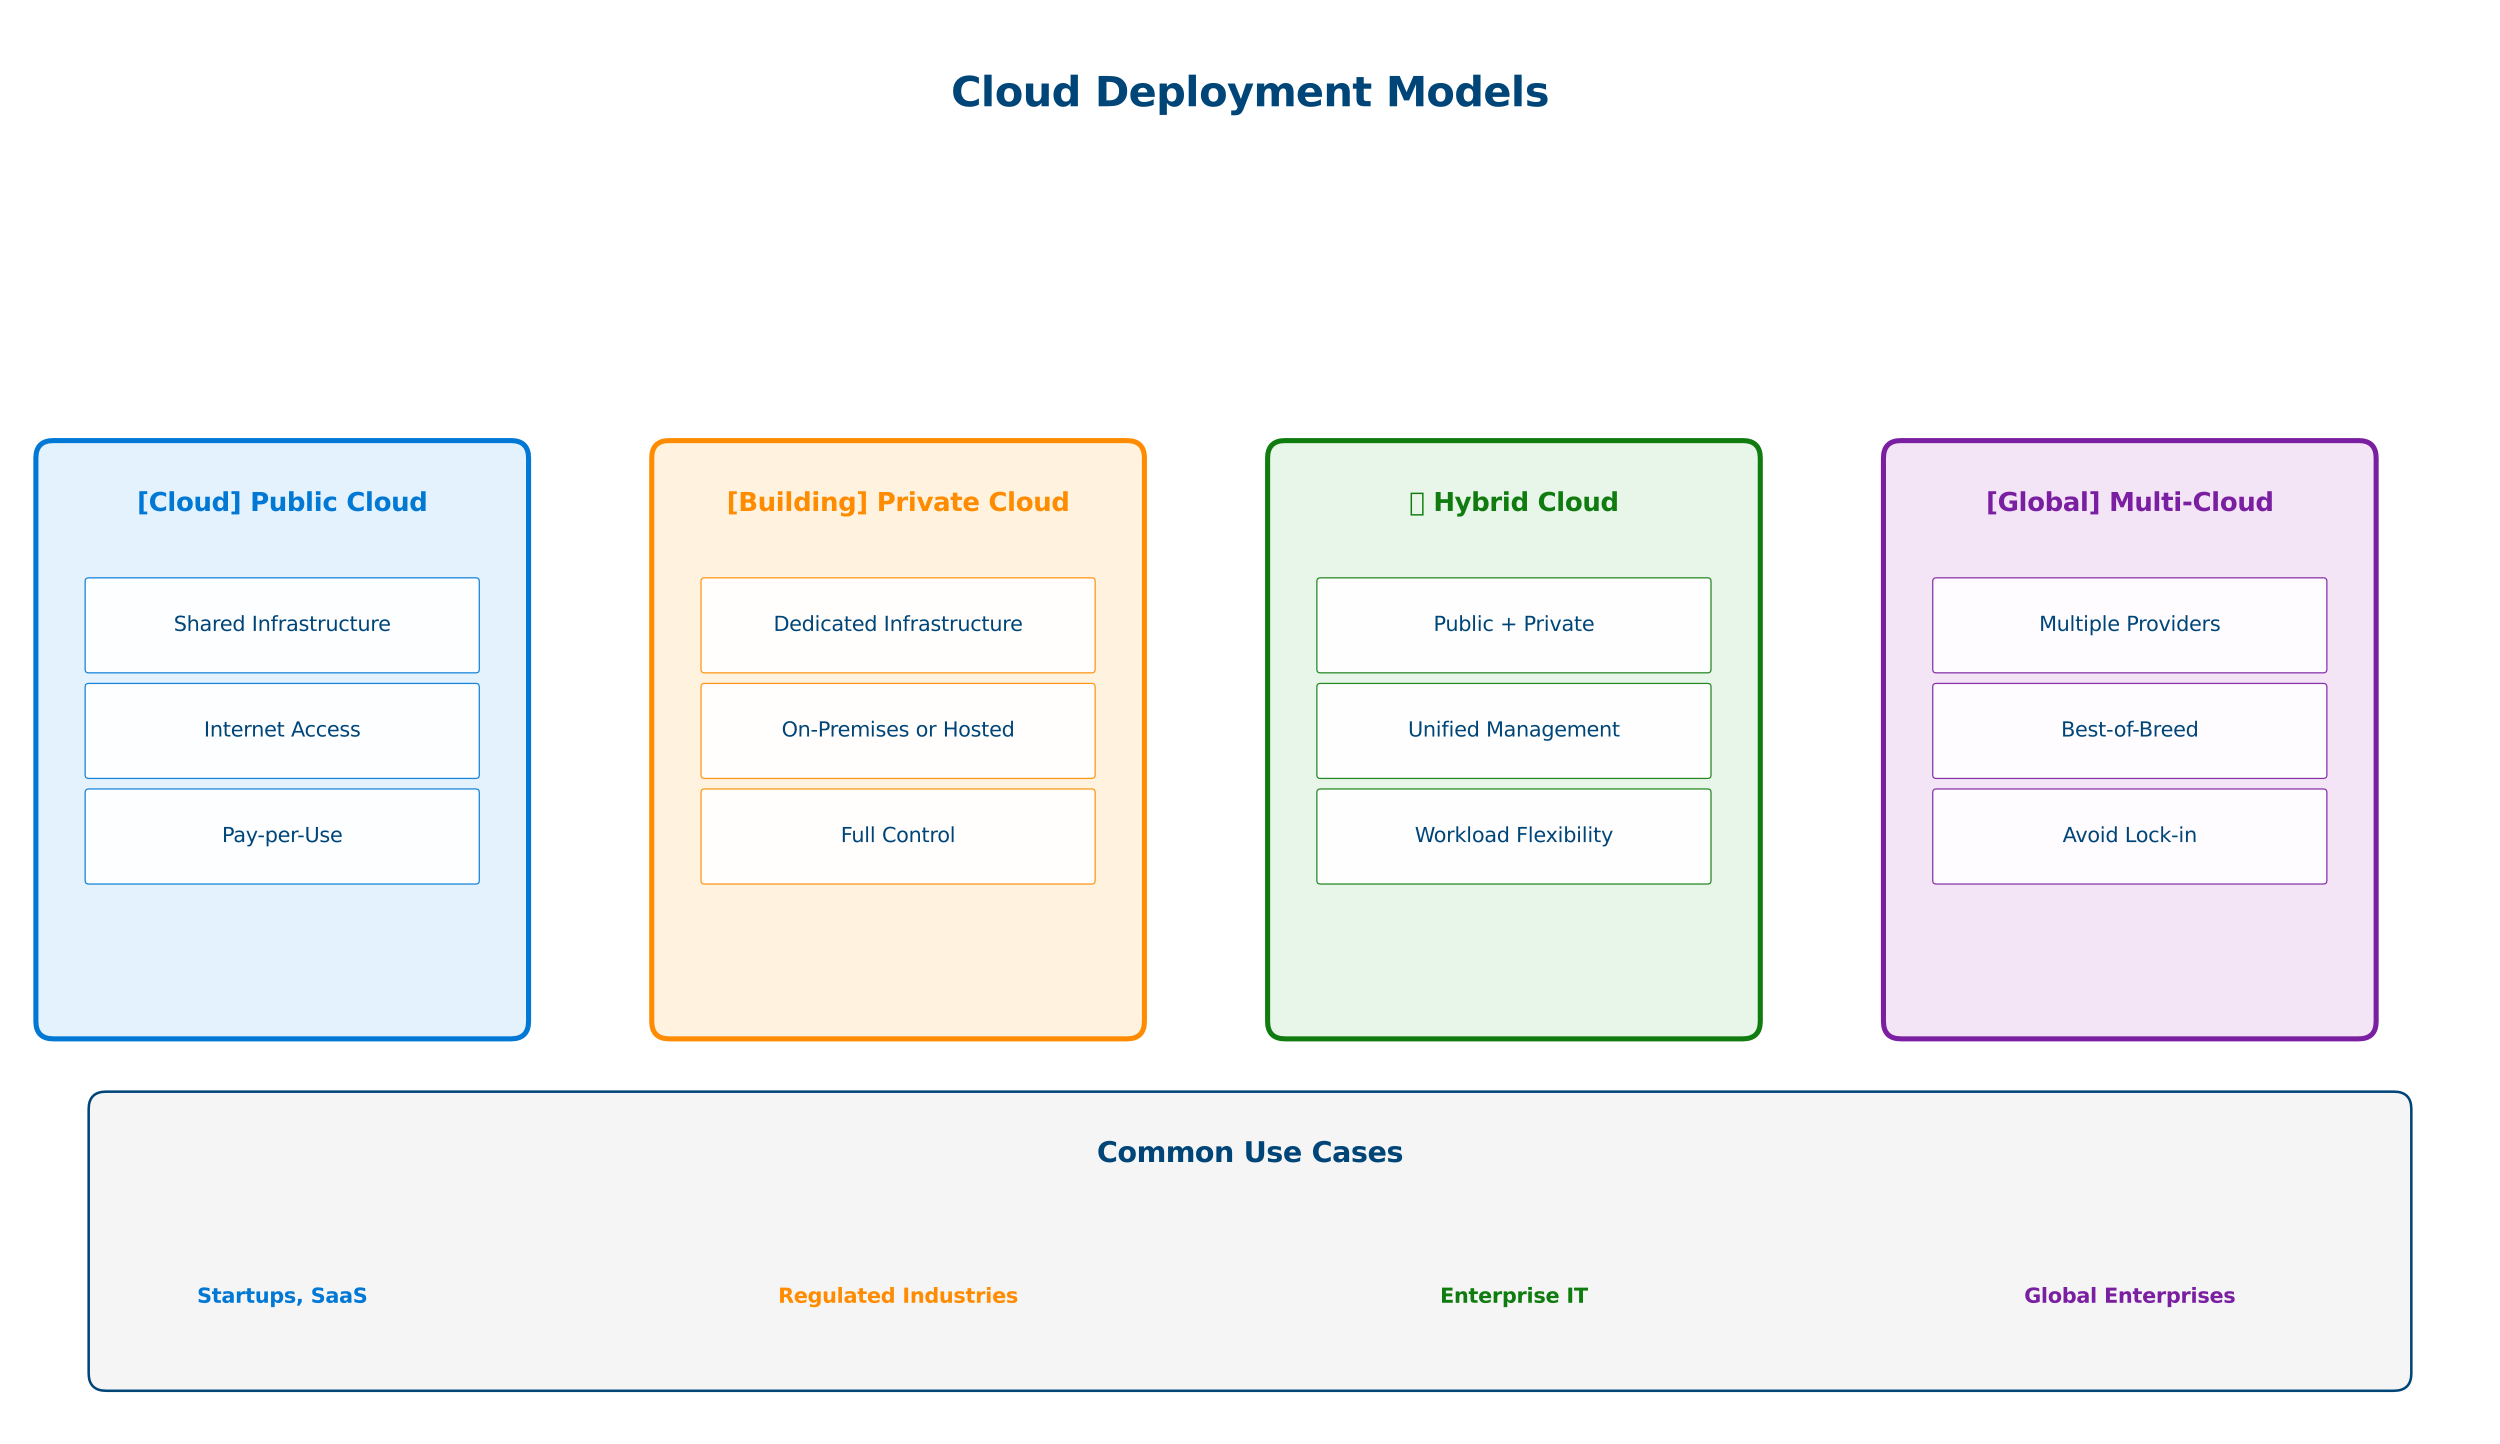 <?xml version="1.0" encoding="utf-8" standalone="no"?>
<!DOCTYPE svg PUBLIC "-//W3C//DTD SVG 1.1//EN"
  "http://www.w3.org/Graphics/SVG/1.1/DTD/svg11.dtd">
<svg xmlns:xlink="http://www.w3.org/1999/xlink" width="984.6pt" height="568.8pt" viewBox="0 0 984.6 568.8" xmlns="http://www.w3.org/2000/svg" version="1.1">
 <defs>
  <style type="text/css">*{stroke-linejoin: round; stroke-linecap: butt}</style>
 </defs>
 <g id="figure_1">
  <g id="patch_1">
   <path d="M 0 568.8
L 984.6 568.8
L 984.6 0
L 0 0
z
" style="fill: #ffffff"/>
  </g>
  <g id="axes_1">
   <g id="patch_2">
    <path d="M 21.06 409.14
L 201.24 409.14
Q 208.17 409.14 208.17 402.21
L 208.17 180.45
Q 208.17 173.52 201.24 173.52
L 21.06 173.52
Q 14.13 173.52 14.13 180.45
L 14.13 402.21
Q 14.13 409.14 21.06 409.14
z
" clip-path="url(#pbf5bafce03)" style="fill: #e3f2fd; stroke: #0078d4; stroke-width: 2; stroke-linejoin: miter"/>
   </g>
   <g id="patch_3">
    <path d="M 34.92 264.996
L 187.38 264.996
Q 188.766 264.996 188.766 263.61
L 188.766 228.96
Q 188.766 227.574 187.38 227.574
L 34.92 227.574
Q 33.534 227.574 33.534 228.96
L 33.534 263.61
Q 33.534 264.996 34.92 264.996
z
" clip-path="url(#pbf5bafce03)" style="fill: #ffffff; opacity: 0.9; stroke: #0078d4; stroke-width: 0.5; stroke-linejoin: miter"/>
   </g>
   <g id="patch_4">
    <path d="M 34.92 306.576
L 187.38 306.576
Q 188.766 306.576 188.766 305.19
L 188.766 270.54
Q 188.766 269.154 187.38 269.154
L 34.92 269.154
Q 33.534 269.154 33.534 270.54
L 33.534 305.19
Q 33.534 306.576 34.92 306.576
z
" clip-path="url(#pbf5bafce03)" style="fill: #ffffff; opacity: 0.9; stroke: #0078d4; stroke-width: 0.5; stroke-linejoin: miter"/>
   </g>
   <g id="patch_5">
    <path d="M 34.92 348.156
L 187.38 348.156
Q 188.766 348.156 188.766 346.77
L 188.766 312.12
Q 188.766 310.734 187.38 310.734
L 34.92 310.734
Q 33.534 310.734 33.534 312.12
L 33.534 346.77
Q 33.534 348.156 34.92 348.156
z
" clip-path="url(#pbf5bafce03)" style="fill: #ffffff; opacity: 0.9; stroke: #0078d4; stroke-width: 0.5; stroke-linejoin: miter"/>
   </g>
   <g id="patch_6">
    <path d="M 263.61 409.14
L 443.79 409.14
Q 450.72 409.14 450.72 402.21
L 450.72 180.45
Q 450.72 173.52 443.79 173.52
L 263.61 173.52
Q 256.68 173.52 256.68 180.45
L 256.68 402.21
Q 256.68 409.14 263.61 409.14
z
" clip-path="url(#pbf5bafce03)" style="fill: #fff3e0; stroke: #ff8c00; stroke-width: 2; stroke-linejoin: miter"/>
   </g>
   <g id="patch_7">
    <path d="M 277.47 264.996
L 429.93 264.996
Q 431.316 264.996 431.316 263.61
L 431.316 228.96
Q 431.316 227.574 429.93 227.574
L 277.47 227.574
Q 276.084 227.574 276.084 228.96
L 276.084 263.61
Q 276.084 264.996 277.47 264.996
z
" clip-path="url(#pbf5bafce03)" style="fill: #ffffff; opacity: 0.9; stroke: #ff8c00; stroke-width: 0.5; stroke-linejoin: miter"/>
   </g>
   <g id="patch_8">
    <path d="M 277.47 306.576
L 429.93 306.576
Q 431.316 306.576 431.316 305.19
L 431.316 270.54
Q 431.316 269.154 429.93 269.154
L 277.47 269.154
Q 276.084 269.154 276.084 270.54
L 276.084 305.19
Q 276.084 306.576 277.47 306.576
z
" clip-path="url(#pbf5bafce03)" style="fill: #ffffff; opacity: 0.9; stroke: #ff8c00; stroke-width: 0.5; stroke-linejoin: miter"/>
   </g>
   <g id="patch_9">
    <path d="M 277.47 348.156
L 429.93 348.156
Q 431.316 348.156 431.316 346.77
L 431.316 312.12
Q 431.316 310.734 429.93 310.734
L 277.47 310.734
Q 276.084 310.734 276.084 312.12
L 276.084 346.77
Q 276.084 348.156 277.47 348.156
z
" clip-path="url(#pbf5bafce03)" style="fill: #ffffff; opacity: 0.9; stroke: #ff8c00; stroke-width: 0.5; stroke-linejoin: miter"/>
   </g>
   <g id="patch_10">
    <path d="M 506.16 409.14
L 686.34 409.14
Q 693.27 409.14 693.27 402.21
L 693.27 180.45
Q 693.27 173.52 686.34 173.52
L 506.16 173.52
Q 499.23 173.52 499.23 180.45
L 499.23 402.21
Q 499.23 409.14 506.16 409.14
z
" clip-path="url(#pbf5bafce03)" style="fill: #e8f5e9; stroke: #107c10; stroke-width: 2; stroke-linejoin: miter"/>
   </g>
   <g id="patch_11">
    <path d="M 520.02 264.996
L 672.48 264.996
Q 673.866 264.996 673.866 263.61
L 673.866 228.96
Q 673.866 227.574 672.48 227.574
L 520.02 227.574
Q 518.634 227.574 518.634 228.96
L 518.634 263.61
Q 518.634 264.996 520.02 264.996
z
" clip-path="url(#pbf5bafce03)" style="fill: #ffffff; opacity: 0.9; stroke: #107c10; stroke-width: 0.5; stroke-linejoin: miter"/>
   </g>
   <g id="patch_12">
    <path d="M 520.02 306.576
L 672.48 306.576
Q 673.866 306.576 673.866 305.19
L 673.866 270.54
Q 673.866 269.154 672.48 269.154
L 520.02 269.154
Q 518.634 269.154 518.634 270.54
L 518.634 305.19
Q 518.634 306.576 520.02 306.576
z
" clip-path="url(#pbf5bafce03)" style="fill: #ffffff; opacity: 0.9; stroke: #107c10; stroke-width: 0.5; stroke-linejoin: miter"/>
   </g>
   <g id="patch_13">
    <path d="M 520.02 348.156
L 672.48 348.156
Q 673.866 348.156 673.866 346.77
L 673.866 312.12
Q 673.866 310.734 672.48 310.734
L 520.02 310.734
Q 518.634 310.734 518.634 312.12
L 518.634 346.77
Q 518.634 348.156 520.02 348.156
z
" clip-path="url(#pbf5bafce03)" style="fill: #ffffff; opacity: 0.9; stroke: #107c10; stroke-width: 0.5; stroke-linejoin: miter"/>
   </g>
   <g id="patch_14">
    <path d="M 748.71 409.14
L 928.89 409.14
Q 935.82 409.14 935.82 402.21
L 935.82 180.45
Q 935.82 173.52 928.89 173.52
L 748.71 173.52
Q 741.78 173.52 741.78 180.45
L 741.78 402.21
Q 741.78 409.14 748.71 409.14
z
" clip-path="url(#pbf5bafce03)" style="fill: #f3e5f5; stroke: #7b1fa2; stroke-width: 2; stroke-linejoin: miter"/>
   </g>
   <g id="patch_15">
    <path d="M 762.57 264.996
L 915.03 264.996
Q 916.416 264.996 916.416 263.61
L 916.416 228.96
Q 916.416 227.574 915.03 227.574
L 762.57 227.574
Q 761.184 227.574 761.184 228.96
L 761.184 263.61
Q 761.184 264.996 762.57 264.996
z
" clip-path="url(#pbf5bafce03)" style="fill: #ffffff; opacity: 0.9; stroke: #7b1fa2; stroke-width: 0.5; stroke-linejoin: miter"/>
   </g>
   <g id="patch_16">
    <path d="M 762.57 306.576
L 915.03 306.576
Q 916.416 306.576 916.416 305.19
L 916.416 270.54
Q 916.416 269.154 915.03 269.154
L 762.57 269.154
Q 761.184 269.154 761.184 270.54
L 761.184 305.19
Q 761.184 306.576 762.57 306.576
z
" clip-path="url(#pbf5bafce03)" style="fill: #ffffff; opacity: 0.9; stroke: #7b1fa2; stroke-width: 0.5; stroke-linejoin: miter"/>
   </g>
   <g id="patch_17">
    <path d="M 762.57 348.156
L 915.03 348.156
Q 916.416 348.156 916.416 346.77
L 916.416 312.12
Q 916.416 310.734 915.03 310.734
L 762.57 310.734
Q 761.184 310.734 761.184 312.12
L 761.184 346.77
Q 761.184 348.156 762.57 348.156
z
" clip-path="url(#pbf5bafce03)" style="fill: #ffffff; opacity: 0.9; stroke: #7b1fa2; stroke-width: 0.5; stroke-linejoin: miter"/>
   </g>
   <g id="patch_18">
    <path d="M 41.85 547.74
L 942.75 547.74
Q 949.68 547.74 949.68 540.81
L 949.68 436.86
Q 949.68 429.93 942.75 429.93
L 41.85 429.93
Q 34.92 429.93 34.92 436.86
L 34.92 540.81
Q 34.92 547.74 41.85 547.74
z
" clip-path="url(#pbf5bafce03)" style="fill: #f5f5f5; stroke: #004578; stroke-linejoin: miter"/>
   </g>
   <g id="text_1">
    <!-- Cloud Deployment Models -->
    <g style="fill: #004578" transform="translate(374.556 41.85) scale(0.16 -0.16)">
     <defs>
      <path id="DejaVuSans-Bold-43" d="M 4288 256
Q 3956 84 3597 -3
Q 3238 -91 2847 -91
Q 1681 -91 1000 561
Q 319 1213 319 2328
Q 319 3447 1000 4098
Q 1681 4750 2847 4750
Q 3238 4750 3597 4662
Q 3956 4575 4288 4403
L 4288 3438
Q 3953 3666 3628 3772
Q 3303 3878 2944 3878
Q 2300 3878 1931 3465
Q 1563 3053 1563 2328
Q 1563 1606 1931 1193
Q 2300 781 2944 781
Q 3303 781 3628 887
Q 3953 994 4288 1222
L 4288 256
z
" transform="scale(0.016)"/>
      <path id="DejaVuSans-Bold-6c" d="M 538 4863
L 1656 4863
L 1656 0
L 538 0
L 538 4863
z
" transform="scale(0.016)"/>
      <path id="DejaVuSans-Bold-6f" d="M 2203 2784
Q 1831 2784 1636 2517
Q 1441 2250 1441 1747
Q 1441 1244 1636 976
Q 1831 709 2203 709
Q 2569 709 2762 976
Q 2956 1244 2956 1747
Q 2956 2250 2762 2517
Q 2569 2784 2203 2784
z
M 2203 3584
Q 3106 3584 3614 3096
Q 4122 2609 4122 1747
Q 4122 884 3614 396
Q 3106 -91 2203 -91
Q 1297 -91 786 396
Q 275 884 275 1747
Q 275 2609 786 3096
Q 1297 3584 2203 3584
z
" transform="scale(0.016)"/>
      <path id="DejaVuSans-Bold-75" d="M 500 1363
L 500 3500
L 1625 3500
L 1625 3150
Q 1625 2866 1622 2436
Q 1619 2006 1619 1863
Q 1619 1441 1641 1255
Q 1663 1069 1716 984
Q 1784 875 1895 815
Q 2006 756 2150 756
Q 2500 756 2700 1025
Q 2900 1294 2900 1772
L 2900 3500
L 4019 3500
L 4019 0
L 2900 0
L 2900 506
Q 2647 200 2364 54
Q 2081 -91 1741 -91
Q 1134 -91 817 281
Q 500 653 500 1363
z
" transform="scale(0.016)"/>
      <path id="DejaVuSans-Bold-64" d="M 2919 2988
L 2919 4863
L 4044 4863
L 4044 0
L 2919 0
L 2919 506
Q 2688 197 2409 53
Q 2131 -91 1766 -91
Q 1119 -91 703 423
Q 288 938 288 1747
Q 288 2556 703 3070
Q 1119 3584 1766 3584
Q 2128 3584 2408 3439
Q 2688 3294 2919 2988
z
M 2181 722
Q 2541 722 2730 984
Q 2919 1247 2919 1747
Q 2919 2247 2730 2509
Q 2541 2772 2181 2772
Q 1825 2772 1636 2509
Q 1447 2247 1447 1747
Q 1447 1247 1636 984
Q 1825 722 2181 722
z
" transform="scale(0.016)"/>
      <path id="DejaVuSans-Bold-20" transform="scale(0.016)"/>
      <path id="DejaVuSans-Bold-44" d="M 1791 3756
L 1791 909
L 2222 909
Q 2959 909 3348 1275
Q 3738 1641 3738 2338
Q 3738 3031 3350 3393
Q 2963 3756 2222 3756
L 1791 3756
z
M 588 4666
L 1856 4666
Q 2919 4666 3439 4514
Q 3959 4363 4331 4000
Q 4659 3684 4818 3271
Q 4978 2859 4978 2338
Q 4978 1809 4818 1395
Q 4659 981 4331 666
Q 3956 303 3431 151
Q 2906 0 1856 0
L 588 0
L 588 4666
z
" transform="scale(0.016)"/>
      <path id="DejaVuSans-Bold-65" d="M 4031 1759
L 4031 1441
L 1416 1441
Q 1456 1047 1700 850
Q 1944 653 2381 653
Q 2734 653 3104 758
Q 3475 863 3866 1075
L 3866 213
Q 3469 63 3072 -14
Q 2675 -91 2278 -91
Q 1328 -91 801 392
Q 275 875 275 1747
Q 275 2603 792 3093
Q 1309 3584 2216 3584
Q 3041 3584 3536 3087
Q 4031 2591 4031 1759
z
M 2881 2131
Q 2881 2450 2695 2645
Q 2509 2841 2209 2841
Q 1884 2841 1681 2658
Q 1478 2475 1428 2131
L 2881 2131
z
" transform="scale(0.016)"/>
      <path id="DejaVuSans-Bold-70" d="M 1656 506
L 1656 -1331
L 538 -1331
L 538 3500
L 1656 3500
L 1656 2988
Q 1888 3294 2169 3439
Q 2450 3584 2816 3584
Q 3463 3584 3878 3070
Q 4294 2556 4294 1747
Q 4294 938 3878 423
Q 3463 -91 2816 -91
Q 2450 -91 2169 54
Q 1888 200 1656 506
z
M 2400 2772
Q 2041 2772 1848 2508
Q 1656 2244 1656 1747
Q 1656 1250 1848 986
Q 2041 722 2400 722
Q 2759 722 2948 984
Q 3138 1247 3138 1747
Q 3138 2247 2948 2509
Q 2759 2772 2400 2772
z
" transform="scale(0.016)"/>
      <path id="DejaVuSans-Bold-79" d="M 78 3500
L 1197 3500
L 2138 1125
L 2938 3500
L 4056 3500
L 2584 -331
Q 2363 -916 2067 -1148
Q 1772 -1381 1288 -1381
L 641 -1381
L 641 -647
L 991 -647
Q 1275 -647 1404 -556
Q 1534 -466 1606 -231
L 1638 -134
L 78 3500
z
" transform="scale(0.016)"/>
      <path id="DejaVuSans-Bold-6d" d="M 3781 2919
Q 3994 3244 4286 3414
Q 4578 3584 4928 3584
Q 5531 3584 5847 3212
Q 6163 2841 6163 2131
L 6163 0
L 5038 0
L 5038 1825
Q 5041 1866 5042 1909
Q 5044 1953 5044 2034
Q 5044 2406 4934 2573
Q 4825 2741 4581 2741
Q 4263 2741 4089 2478
Q 3916 2216 3909 1719
L 3909 0
L 2784 0
L 2784 1825
Q 2784 2406 2684 2573
Q 2584 2741 2328 2741
Q 2006 2741 1831 2477
Q 1656 2213 1656 1722
L 1656 0
L 531 0
L 531 3500
L 1656 3500
L 1656 2988
Q 1863 3284 2130 3434
Q 2397 3584 2719 3584
Q 3081 3584 3359 3409
Q 3638 3234 3781 2919
z
" transform="scale(0.016)"/>
      <path id="DejaVuSans-Bold-6e" d="M 4056 2131
L 4056 0
L 2931 0
L 2931 347
L 2931 1631
Q 2931 2084 2911 2256
Q 2891 2428 2841 2509
Q 2775 2619 2662 2680
Q 2550 2741 2406 2741
Q 2056 2741 1856 2470
Q 1656 2200 1656 1722
L 1656 0
L 538 0
L 538 3500
L 1656 3500
L 1656 2988
Q 1909 3294 2193 3439
Q 2478 3584 2822 3584
Q 3428 3584 3742 3212
Q 4056 2841 4056 2131
z
" transform="scale(0.016)"/>
      <path id="DejaVuSans-Bold-74" d="M 1759 4494
L 1759 3500
L 2913 3500
L 2913 2700
L 1759 2700
L 1759 1216
Q 1759 972 1856 886
Q 1953 800 2241 800
L 2816 800
L 2816 0
L 1856 0
Q 1194 0 917 276
Q 641 553 641 1216
L 641 2700
L 84 2700
L 84 3500
L 641 3500
L 641 4494
L 1759 4494
z
" transform="scale(0.016)"/>
      <path id="DejaVuSans-Bold-4d" d="M 588 4666
L 2119 4666
L 3181 2169
L 4250 4666
L 5778 4666
L 5778 0
L 4641 0
L 4641 3413
L 3566 897
L 2803 897
L 1728 3413
L 1728 0
L 588 0
L 588 4666
z
" transform="scale(0.016)"/>
      <path id="DejaVuSans-Bold-73" d="M 3272 3391
L 3272 2541
Q 2913 2691 2578 2766
Q 2244 2841 1947 2841
Q 1628 2841 1473 2761
Q 1319 2681 1319 2516
Q 1319 2381 1436 2309
Q 1553 2238 1856 2203
L 2053 2175
Q 2913 2066 3209 1816
Q 3506 1566 3506 1031
Q 3506 472 3093 190
Q 2681 -91 1863 -91
Q 1516 -91 1145 -36
Q 775 19 384 128
L 384 978
Q 719 816 1070 734
Q 1422 653 1784 653
Q 2113 653 2278 743
Q 2444 834 2444 1013
Q 2444 1163 2330 1236
Q 2216 1309 1875 1350
L 1678 1375
Q 931 1469 631 1722
Q 331 1975 331 2491
Q 331 3047 712 3315
Q 1094 3584 1881 3584
Q 2191 3584 2531 3537
Q 2872 3491 3272 3391
z
" transform="scale(0.016)"/>
     </defs>
     <use xlink:href="#DejaVuSans-Bold-43"/>
     <use xlink:href="#DejaVuSans-Bold-6c" transform="translate(73.389 0)"/>
     <use xlink:href="#DejaVuSans-Bold-6f" transform="translate(107.666 0)"/>
     <use xlink:href="#DejaVuSans-Bold-75" transform="translate(176.367 0)"/>
     <use xlink:href="#DejaVuSans-Bold-64" transform="translate(247.559 0)"/>
     <use xlink:href="#DejaVuSans-Bold-20" transform="translate(319.141 0)"/>
     <use xlink:href="#DejaVuSans-Bold-44" transform="translate(353.955 0)"/>
     <use xlink:href="#DejaVuSans-Bold-65" transform="translate(436.963 0)"/>
     <use xlink:href="#DejaVuSans-Bold-70" transform="translate(504.785 0)"/>
     <use xlink:href="#DejaVuSans-Bold-6c" transform="translate(576.367 0)"/>
     <use xlink:href="#DejaVuSans-Bold-6f" transform="translate(610.645 0)"/>
     <use xlink:href="#DejaVuSans-Bold-79" transform="translate(679.346 0)"/>
     <use xlink:href="#DejaVuSans-Bold-6d" transform="translate(744.531 0)"/>
     <use xlink:href="#DejaVuSans-Bold-65" transform="translate(848.73 0)"/>
     <use xlink:href="#DejaVuSans-Bold-6e" transform="translate(916.553 0)"/>
     <use xlink:href="#DejaVuSans-Bold-74" transform="translate(987.744 0)"/>
     <use xlink:href="#DejaVuSans-Bold-20" transform="translate(1035.547 0)"/>
     <use xlink:href="#DejaVuSans-Bold-4d" transform="translate(1070.361 0)"/>
     <use xlink:href="#DejaVuSans-Bold-6f" transform="translate(1169.873 0)"/>
     <use xlink:href="#DejaVuSans-Bold-64" transform="translate(1238.574 0)"/>
     <use xlink:href="#DejaVuSans-Bold-65" transform="translate(1310.156 0)"/>
     <use xlink:href="#DejaVuSans-Bold-6c" transform="translate(1377.979 0)"/>
     <use xlink:href="#DejaVuSans-Bold-73" transform="translate(1412.256 0)"/>
    </g>
   </g>
   <g id="text_2">
    <!-- [Cloud] Public Cloud -->
    <g style="fill: #0078d4" transform="translate(53.989 201.24) scale(0.1 -0.1)">
     <defs>
      <path id="DejaVuSans-Bold-5b" d="M 550 4863
L 2491 4863
L 2491 4159
L 1613 4159
L 1613 -141
L 2491 -141
L 2491 -844
L 550 -844
L 550 4863
z
" transform="scale(0.016)"/>
      <path id="DejaVuSans-Bold-5d" d="M 2375 -844
L 434 -844
L 434 -141
L 1313 -141
L 1313 4159
L 434 4159
L 434 4863
L 2375 4863
L 2375 -844
z
" transform="scale(0.016)"/>
      <path id="DejaVuSans-Bold-50" d="M 588 4666
L 2584 4666
Q 3475 4666 3951 4270
Q 4428 3875 4428 3144
Q 4428 2409 3951 2014
Q 3475 1619 2584 1619
L 1791 1619
L 1791 0
L 588 0
L 588 4666
z
M 1791 3794
L 1791 2491
L 2456 2491
Q 2806 2491 2997 2661
Q 3188 2831 3188 3144
Q 3188 3456 2997 3625
Q 2806 3794 2456 3794
L 1791 3794
z
" transform="scale(0.016)"/>
      <path id="DejaVuSans-Bold-62" d="M 2400 722
Q 2759 722 2948 984
Q 3138 1247 3138 1747
Q 3138 2247 2948 2509
Q 2759 2772 2400 2772
Q 2041 2772 1848 2508
Q 1656 2244 1656 1747
Q 1656 1250 1848 986
Q 2041 722 2400 722
z
M 1656 2988
Q 1888 3294 2169 3439
Q 2450 3584 2816 3584
Q 3463 3584 3878 3070
Q 4294 2556 4294 1747
Q 4294 938 3878 423
Q 3463 -91 2816 -91
Q 2450 -91 2169 54
Q 1888 200 1656 506
L 1656 0
L 538 0
L 538 4863
L 1656 4863
L 1656 2988
z
" transform="scale(0.016)"/>
      <path id="DejaVuSans-Bold-69" d="M 538 3500
L 1656 3500
L 1656 0
L 538 0
L 538 3500
z
M 538 4863
L 1656 4863
L 1656 3950
L 538 3950
L 538 4863
z
" transform="scale(0.016)"/>
      <path id="DejaVuSans-Bold-63" d="M 3366 3391
L 3366 2478
Q 3138 2634 2908 2709
Q 2678 2784 2431 2784
Q 1963 2784 1702 2511
Q 1441 2238 1441 1747
Q 1441 1256 1702 982
Q 1963 709 2431 709
Q 2694 709 2930 787
Q 3166 866 3366 1019
L 3366 103
Q 3103 6 2833 -42
Q 2563 -91 2291 -91
Q 1344 -91 809 395
Q 275 881 275 1747
Q 275 2613 809 3098
Q 1344 3584 2291 3584
Q 2566 3584 2833 3536
Q 3100 3488 3366 3391
z
" transform="scale(0.016)"/>
     </defs>
     <use xlink:href="#DejaVuSans-Bold-5b"/>
     <use xlink:href="#DejaVuSans-Bold-43" transform="translate(45.703 0)"/>
     <use xlink:href="#DejaVuSans-Bold-6c" transform="translate(119.092 0)"/>
     <use xlink:href="#DejaVuSans-Bold-6f" transform="translate(153.369 0)"/>
     <use xlink:href="#DejaVuSans-Bold-75" transform="translate(222.07 0)"/>
     <use xlink:href="#DejaVuSans-Bold-64" transform="translate(293.262 0)"/>
     <use xlink:href="#DejaVuSans-Bold-5d" transform="translate(364.844 0)"/>
     <use xlink:href="#DejaVuSans-Bold-20" transform="translate(410.547 0)"/>
     <use xlink:href="#DejaVuSans-Bold-50" transform="translate(445.361 0)"/>
     <use xlink:href="#DejaVuSans-Bold-75" transform="translate(518.652 0)"/>
     <use xlink:href="#DejaVuSans-Bold-62" transform="translate(589.844 0)"/>
     <use xlink:href="#DejaVuSans-Bold-6c" transform="translate(661.426 0)"/>
     <use xlink:href="#DejaVuSans-Bold-69" transform="translate(695.703 0)"/>
     <use xlink:href="#DejaVuSans-Bold-63" transform="translate(729.98 0)"/>
     <use xlink:href="#DejaVuSans-Bold-20" transform="translate(789.258 0)"/>
     <use xlink:href="#DejaVuSans-Bold-43" transform="translate(824.072 0)"/>
     <use xlink:href="#DejaVuSans-Bold-6c" transform="translate(897.461 0)"/>
     <use xlink:href="#DejaVuSans-Bold-6f" transform="translate(931.738 0)"/>
     <use xlink:href="#DejaVuSans-Bold-75" transform="translate(1000.439 0)"/>
     <use xlink:href="#DejaVuSans-Bold-64" transform="translate(1071.631 0)"/>
    </g>
   </g>
   <g id="text_3">
    <!-- Shared Infrastructure -->
    <g style="fill: #004578" transform="translate(68.43 248.493) scale(0.08 -0.08)">
     <defs>
      <path id="DejaVuSans-53" d="M 3425 4513
L 3425 3897
Q 3066 4069 2747 4153
Q 2428 4238 2131 4238
Q 1616 4238 1336 4038
Q 1056 3838 1056 3469
Q 1056 3159 1242 3001
Q 1428 2844 1947 2747
L 2328 2669
Q 3034 2534 3370 2195
Q 3706 1856 3706 1288
Q 3706 609 3251 259
Q 2797 -91 1919 -91
Q 1588 -91 1214 -16
Q 841 59 441 206
L 441 856
Q 825 641 1194 531
Q 1563 422 1919 422
Q 2459 422 2753 634
Q 3047 847 3047 1241
Q 3047 1584 2836 1778
Q 2625 1972 2144 2069
L 1759 2144
Q 1053 2284 737 2584
Q 422 2884 422 3419
Q 422 4038 858 4394
Q 1294 4750 2059 4750
Q 2388 4750 2728 4690
Q 3069 4631 3425 4513
z
" transform="scale(0.016)"/>
      <path id="DejaVuSans-68" d="M 3513 2113
L 3513 0
L 2938 0
L 2938 2094
Q 2938 2591 2744 2837
Q 2550 3084 2163 3084
Q 1697 3084 1428 2787
Q 1159 2491 1159 1978
L 1159 0
L 581 0
L 581 4863
L 1159 4863
L 1159 2956
Q 1366 3272 1645 3428
Q 1925 3584 2291 3584
Q 2894 3584 3203 3211
Q 3513 2838 3513 2113
z
" transform="scale(0.016)"/>
      <path id="DejaVuSans-61" d="M 2194 1759
Q 1497 1759 1228 1600
Q 959 1441 959 1056
Q 959 750 1161 570
Q 1363 391 1709 391
Q 2188 391 2477 730
Q 2766 1069 2766 1631
L 2766 1759
L 2194 1759
z
M 3341 1997
L 3341 0
L 2766 0
L 2766 531
Q 2569 213 2275 61
Q 1981 -91 1556 -91
Q 1019 -91 701 211
Q 384 513 384 1019
Q 384 1609 779 1909
Q 1175 2209 1959 2209
L 2766 2209
L 2766 2266
Q 2766 2663 2505 2880
Q 2244 3097 1772 3097
Q 1472 3097 1187 3025
Q 903 2953 641 2809
L 641 3341
Q 956 3463 1253 3523
Q 1550 3584 1831 3584
Q 2591 3584 2966 3190
Q 3341 2797 3341 1997
z
" transform="scale(0.016)"/>
      <path id="DejaVuSans-72" d="M 2631 2963
Q 2534 3019 2420 3045
Q 2306 3072 2169 3072
Q 1681 3072 1420 2755
Q 1159 2438 1159 1844
L 1159 0
L 581 0
L 581 3500
L 1159 3500
L 1159 2956
Q 1341 3275 1631 3429
Q 1922 3584 2338 3584
Q 2397 3584 2469 3576
Q 2541 3569 2628 3553
L 2631 2963
z
" transform="scale(0.016)"/>
      <path id="DejaVuSans-65" d="M 3597 1894
L 3597 1613
L 953 1613
Q 991 1019 1311 708
Q 1631 397 2203 397
Q 2534 397 2845 478
Q 3156 559 3463 722
L 3463 178
Q 3153 47 2828 -22
Q 2503 -91 2169 -91
Q 1331 -91 842 396
Q 353 884 353 1716
Q 353 2575 817 3079
Q 1281 3584 2069 3584
Q 2775 3584 3186 3129
Q 3597 2675 3597 1894
z
M 3022 2063
Q 3016 2534 2758 2815
Q 2500 3097 2075 3097
Q 1594 3097 1305 2825
Q 1016 2553 972 2059
L 3022 2063
z
" transform="scale(0.016)"/>
      <path id="DejaVuSans-64" d="M 2906 2969
L 2906 4863
L 3481 4863
L 3481 0
L 2906 0
L 2906 525
Q 2725 213 2448 61
Q 2172 -91 1784 -91
Q 1150 -91 751 415
Q 353 922 353 1747
Q 353 2572 751 3078
Q 1150 3584 1784 3584
Q 2172 3584 2448 3432
Q 2725 3281 2906 2969
z
M 947 1747
Q 947 1113 1208 752
Q 1469 391 1925 391
Q 2381 391 2643 752
Q 2906 1113 2906 1747
Q 2906 2381 2643 2742
Q 2381 3103 1925 3103
Q 1469 3103 1208 2742
Q 947 2381 947 1747
z
" transform="scale(0.016)"/>
      <path id="DejaVuSans-20" transform="scale(0.016)"/>
      <path id="DejaVuSans-49" d="M 628 4666
L 1259 4666
L 1259 0
L 628 0
L 628 4666
z
" transform="scale(0.016)"/>
      <path id="DejaVuSans-6e" d="M 3513 2113
L 3513 0
L 2938 0
L 2938 2094
Q 2938 2591 2744 2837
Q 2550 3084 2163 3084
Q 1697 3084 1428 2787
Q 1159 2491 1159 1978
L 1159 0
L 581 0
L 581 3500
L 1159 3500
L 1159 2956
Q 1366 3272 1645 3428
Q 1925 3584 2291 3584
Q 2894 3584 3203 3211
Q 3513 2838 3513 2113
z
" transform="scale(0.016)"/>
      <path id="DejaVuSans-66" d="M 2375 4863
L 2375 4384
L 1825 4384
Q 1516 4384 1395 4259
Q 1275 4134 1275 3809
L 1275 3500
L 2222 3500
L 2222 3053
L 1275 3053
L 1275 0
L 697 0
L 697 3053
L 147 3053
L 147 3500
L 697 3500
L 697 3744
Q 697 4328 969 4595
Q 1241 4863 1831 4863
L 2375 4863
z
" transform="scale(0.016)"/>
      <path id="DejaVuSans-73" d="M 2834 3397
L 2834 2853
Q 2591 2978 2328 3040
Q 2066 3103 1784 3103
Q 1356 3103 1142 2972
Q 928 2841 928 2578
Q 928 2378 1081 2264
Q 1234 2150 1697 2047
L 1894 2003
Q 2506 1872 2764 1633
Q 3022 1394 3022 966
Q 3022 478 2636 193
Q 2250 -91 1575 -91
Q 1294 -91 989 -36
Q 684 19 347 128
L 347 722
Q 666 556 975 473
Q 1284 391 1588 391
Q 1994 391 2212 530
Q 2431 669 2431 922
Q 2431 1156 2273 1281
Q 2116 1406 1581 1522
L 1381 1569
Q 847 1681 609 1914
Q 372 2147 372 2553
Q 372 3047 722 3315
Q 1072 3584 1716 3584
Q 2034 3584 2315 3537
Q 2597 3491 2834 3397
z
" transform="scale(0.016)"/>
      <path id="DejaVuSans-74" d="M 1172 4494
L 1172 3500
L 2356 3500
L 2356 3053
L 1172 3053
L 1172 1153
Q 1172 725 1289 603
Q 1406 481 1766 481
L 2356 481
L 2356 0
L 1766 0
Q 1100 0 847 248
Q 594 497 594 1153
L 594 3053
L 172 3053
L 172 3500
L 594 3500
L 594 4494
L 1172 4494
z
" transform="scale(0.016)"/>
      <path id="DejaVuSans-75" d="M 544 1381
L 544 3500
L 1119 3500
L 1119 1403
Q 1119 906 1312 657
Q 1506 409 1894 409
Q 2359 409 2629 706
Q 2900 1003 2900 1516
L 2900 3500
L 3475 3500
L 3475 0
L 2900 0
L 2900 538
Q 2691 219 2414 64
Q 2138 -91 1772 -91
Q 1169 -91 856 284
Q 544 659 544 1381
z
M 1991 3584
L 1991 3584
z
" transform="scale(0.016)"/>
      <path id="DejaVuSans-63" d="M 3122 3366
L 3122 2828
Q 2878 2963 2633 3030
Q 2388 3097 2138 3097
Q 1578 3097 1268 2742
Q 959 2388 959 1747
Q 959 1106 1268 751
Q 1578 397 2138 397
Q 2388 397 2633 464
Q 2878 531 3122 666
L 3122 134
Q 2881 22 2623 -34
Q 2366 -91 2075 -91
Q 1284 -91 818 406
Q 353 903 353 1747
Q 353 2603 823 3093
Q 1294 3584 2113 3584
Q 2378 3584 2631 3529
Q 2884 3475 3122 3366
z
" transform="scale(0.016)"/>
     </defs>
     <use xlink:href="#DejaVuSans-53"/>
     <use xlink:href="#DejaVuSans-68" transform="translate(63.477 0)"/>
     <use xlink:href="#DejaVuSans-61" transform="translate(126.855 0)"/>
     <use xlink:href="#DejaVuSans-72" transform="translate(188.135 0)"/>
     <use xlink:href="#DejaVuSans-65" transform="translate(226.998 0)"/>
     <use xlink:href="#DejaVuSans-64" transform="translate(288.521 0)"/>
     <use xlink:href="#DejaVuSans-20" transform="translate(351.998 0)"/>
     <use xlink:href="#DejaVuSans-49" transform="translate(383.785 0)"/>
     <use xlink:href="#DejaVuSans-6e" transform="translate(413.277 0)"/>
     <use xlink:href="#DejaVuSans-66" transform="translate(476.656 0)"/>
     <use xlink:href="#DejaVuSans-72" transform="translate(511.861 0)"/>
     <use xlink:href="#DejaVuSans-61" transform="translate(552.975 0)"/>
     <use xlink:href="#DejaVuSans-73" transform="translate(614.254 0)"/>
     <use xlink:href="#DejaVuSans-74" transform="translate(666.354 0)"/>
     <use xlink:href="#DejaVuSans-72" transform="translate(705.562 0)"/>
     <use xlink:href="#DejaVuSans-75" transform="translate(746.676 0)"/>
     <use xlink:href="#DejaVuSans-63" transform="translate(810.055 0)"/>
     <use xlink:href="#DejaVuSans-74" transform="translate(865.035 0)"/>
     <use xlink:href="#DejaVuSans-75" transform="translate(904.244 0)"/>
     <use xlink:href="#DejaVuSans-72" transform="translate(967.623 0)"/>
     <use xlink:href="#DejaVuSans-65" transform="translate(1006.486 0)"/>
    </g>
   </g>
   <g id="text_4">
    <!-- Internet Access -->
    <g style="fill: #004578" transform="translate(80.302 290.072) scale(0.08 -0.08)">
     <defs>
      <path id="DejaVuSans-41" d="M 2188 4044
L 1331 1722
L 3047 1722
L 2188 4044
z
M 1831 4666
L 2547 4666
L 4325 0
L 3669 0
L 3244 1197
L 1141 1197
L 716 0
L 50 0
L 1831 4666
z
" transform="scale(0.016)"/>
     </defs>
     <use xlink:href="#DejaVuSans-49"/>
     <use xlink:href="#DejaVuSans-6e" transform="translate(29.492 0)"/>
     <use xlink:href="#DejaVuSans-74" transform="translate(92.871 0)"/>
     <use xlink:href="#DejaVuSans-65" transform="translate(132.08 0)"/>
     <use xlink:href="#DejaVuSans-72" transform="translate(193.604 0)"/>
     <use xlink:href="#DejaVuSans-6e" transform="translate(232.967 0)"/>
     <use xlink:href="#DejaVuSans-65" transform="translate(296.346 0)"/>
     <use xlink:href="#DejaVuSans-74" transform="translate(357.869 0)"/>
     <use xlink:href="#DejaVuSans-20" transform="translate(397.078 0)"/>
     <use xlink:href="#DejaVuSans-41" transform="translate(428.865 0)"/>
     <use xlink:href="#DejaVuSans-63" transform="translate(495.523 0)"/>
     <use xlink:href="#DejaVuSans-63" transform="translate(550.504 0)"/>
     <use xlink:href="#DejaVuSans-65" transform="translate(605.484 0)"/>
     <use xlink:href="#DejaVuSans-73" transform="translate(667.008 0)"/>
     <use xlink:href="#DejaVuSans-73" transform="translate(719.107 0)"/>
    </g>
   </g>
   <g id="text_5">
    <!-- Pay-per-Use -->
    <g style="fill: #004578" transform="translate(87.421 331.652) scale(0.08 -0.08)">
     <defs>
      <path id="DejaVuSans-50" d="M 1259 4147
L 1259 2394
L 2053 2394
Q 2494 2394 2734 2622
Q 2975 2850 2975 3272
Q 2975 3691 2734 3919
Q 2494 4147 2053 4147
L 1259 4147
z
M 628 4666
L 2053 4666
Q 2838 4666 3239 4311
Q 3641 3956 3641 3272
Q 3641 2581 3239 2228
Q 2838 1875 2053 1875
L 1259 1875
L 1259 0
L 628 0
L 628 4666
z
" transform="scale(0.016)"/>
      <path id="DejaVuSans-79" d="M 2059 -325
Q 1816 -950 1584 -1140
Q 1353 -1331 966 -1331
L 506 -1331
L 506 -850
L 844 -850
Q 1081 -850 1212 -737
Q 1344 -625 1503 -206
L 1606 56
L 191 3500
L 800 3500
L 1894 763
L 2988 3500
L 3597 3500
L 2059 -325
z
" transform="scale(0.016)"/>
      <path id="DejaVuSans-2d" d="M 313 2009
L 1997 2009
L 1997 1497
L 313 1497
L 313 2009
z
" transform="scale(0.016)"/>
      <path id="DejaVuSans-70" d="M 1159 525
L 1159 -1331
L 581 -1331
L 581 3500
L 1159 3500
L 1159 2969
Q 1341 3281 1617 3432
Q 1894 3584 2278 3584
Q 2916 3584 3314 3078
Q 3713 2572 3713 1747
Q 3713 922 3314 415
Q 2916 -91 2278 -91
Q 1894 -91 1617 61
Q 1341 213 1159 525
z
M 3116 1747
Q 3116 2381 2855 2742
Q 2594 3103 2138 3103
Q 1681 3103 1420 2742
Q 1159 2381 1159 1747
Q 1159 1113 1420 752
Q 1681 391 2138 391
Q 2594 391 2855 752
Q 3116 1113 3116 1747
z
" transform="scale(0.016)"/>
      <path id="DejaVuSans-55" d="M 556 4666
L 1191 4666
L 1191 1831
Q 1191 1081 1462 751
Q 1734 422 2344 422
Q 2950 422 3222 751
Q 3494 1081 3494 1831
L 3494 4666
L 4128 4666
L 4128 1753
Q 4128 841 3676 375
Q 3225 -91 2344 -91
Q 1459 -91 1007 375
Q 556 841 556 1753
L 556 4666
z
" transform="scale(0.016)"/>
     </defs>
     <use xlink:href="#DejaVuSans-50"/>
     <use xlink:href="#DejaVuSans-61" transform="translate(55.803 0)"/>
     <use xlink:href="#DejaVuSans-79" transform="translate(117.082 0)"/>
     <use xlink:href="#DejaVuSans-2d" transform="translate(174.512 0)"/>
     <use xlink:href="#DejaVuSans-70" transform="translate(210.596 0)"/>
     <use xlink:href="#DejaVuSans-65" transform="translate(274.072 0)"/>
     <use xlink:href="#DejaVuSans-72" transform="translate(335.596 0)"/>
     <use xlink:href="#DejaVuSans-2d" transform="translate(370.334 0)"/>
     <use xlink:href="#DejaVuSans-55" transform="translate(406.418 0)"/>
     <use xlink:href="#DejaVuSans-73" transform="translate(479.611 0)"/>
     <use xlink:href="#DejaVuSans-65" transform="translate(531.711 0)"/>
    </g>
   </g>
   <g id="text_6">
    <!-- [Building] Private Cloud -->
    <g style="fill: #ff8c00" transform="translate(286.202 201.24) scale(0.1 -0.1)">
     <defs>
      <path id="DejaVuSans-Bold-42" d="M 2456 2859
Q 2741 2859 2887 2984
Q 3034 3109 3034 3353
Q 3034 3594 2887 3720
Q 2741 3847 2456 3847
L 1791 3847
L 1791 2859
L 2456 2859
z
M 2497 819
Q 2859 819 3042 972
Q 3225 1125 3225 1434
Q 3225 1738 3044 1889
Q 2863 2041 2497 2041
L 1791 2041
L 1791 819
L 2497 819
z
M 3616 2497
Q 4003 2384 4215 2081
Q 4428 1778 4428 1338
Q 4428 663 3972 331
Q 3516 0 2584 0
L 588 0
L 588 4666
L 2394 4666
Q 3366 4666 3802 4372
Q 4238 4078 4238 3431
Q 4238 3091 4078 2852
Q 3919 2613 3616 2497
z
" transform="scale(0.016)"/>
      <path id="DejaVuSans-Bold-67" d="M 2919 594
Q 2688 288 2409 144
Q 2131 0 1766 0
Q 1125 0 706 504
Q 288 1009 288 1791
Q 288 2575 706 3076
Q 1125 3578 1766 3578
Q 2131 3578 2409 3434
Q 2688 3291 2919 2981
L 2919 3500
L 4044 3500
L 4044 353
Q 4044 -491 3511 -936
Q 2978 -1381 1966 -1381
Q 1638 -1381 1331 -1331
Q 1025 -1281 716 -1178
L 716 -306
Q 1009 -475 1290 -558
Q 1572 -641 1856 -641
Q 2406 -641 2662 -400
Q 2919 -159 2919 353
L 2919 594
z
M 2181 2772
Q 1834 2772 1640 2515
Q 1447 2259 1447 1791
Q 1447 1309 1634 1061
Q 1822 813 2181 813
Q 2531 813 2725 1069
Q 2919 1325 2919 1791
Q 2919 2259 2725 2515
Q 2531 2772 2181 2772
z
" transform="scale(0.016)"/>
      <path id="DejaVuSans-Bold-72" d="M 3138 2547
Q 2991 2616 2845 2648
Q 2700 2681 2553 2681
Q 2122 2681 1889 2404
Q 1656 2128 1656 1613
L 1656 0
L 538 0
L 538 3500
L 1656 3500
L 1656 2925
Q 1872 3269 2151 3426
Q 2431 3584 2822 3584
Q 2878 3584 2943 3579
Q 3009 3575 3134 3559
L 3138 2547
z
" transform="scale(0.016)"/>
      <path id="DejaVuSans-Bold-76" d="M 97 3500
L 1216 3500
L 2088 1081
L 2956 3500
L 4078 3500
L 2700 0
L 1472 0
L 97 3500
z
" transform="scale(0.016)"/>
      <path id="DejaVuSans-Bold-61" d="M 2106 1575
Q 1756 1575 1579 1456
Q 1403 1338 1403 1106
Q 1403 894 1545 773
Q 1688 653 1941 653
Q 2256 653 2472 879
Q 2688 1106 2688 1447
L 2688 1575
L 2106 1575
z
M 3816 1997
L 3816 0
L 2688 0
L 2688 519
Q 2463 200 2181 54
Q 1900 -91 1497 -91
Q 953 -91 614 226
Q 275 544 275 1050
Q 275 1666 698 1953
Q 1122 2241 2028 2241
L 2688 2241
L 2688 2328
Q 2688 2594 2478 2717
Q 2269 2841 1825 2841
Q 1466 2841 1156 2769
Q 847 2697 581 2553
L 581 3406
Q 941 3494 1303 3539
Q 1666 3584 2028 3584
Q 2975 3584 3395 3211
Q 3816 2838 3816 1997
z
" transform="scale(0.016)"/>
     </defs>
     <use xlink:href="#DejaVuSans-Bold-5b"/>
     <use xlink:href="#DejaVuSans-Bold-42" transform="translate(45.703 0)"/>
     <use xlink:href="#DejaVuSans-Bold-75" transform="translate(121.924 0)"/>
     <use xlink:href="#DejaVuSans-Bold-69" transform="translate(193.115 0)"/>
     <use xlink:href="#DejaVuSans-Bold-6c" transform="translate(227.393 0)"/>
     <use xlink:href="#DejaVuSans-Bold-64" transform="translate(261.67 0)"/>
     <use xlink:href="#DejaVuSans-Bold-69" transform="translate(333.252 0)"/>
     <use xlink:href="#DejaVuSans-Bold-6e" transform="translate(367.529 0)"/>
     <use xlink:href="#DejaVuSans-Bold-67" transform="translate(438.721 0)"/>
     <use xlink:href="#DejaVuSans-Bold-5d" transform="translate(510.303 0)"/>
     <use xlink:href="#DejaVuSans-Bold-20" transform="translate(556.006 0)"/>
     <use xlink:href="#DejaVuSans-Bold-50" transform="translate(590.82 0)"/>
     <use xlink:href="#DejaVuSans-Bold-72" transform="translate(664.111 0)"/>
     <use xlink:href="#DejaVuSans-Bold-69" transform="translate(713.428 0)"/>
     <use xlink:href="#DejaVuSans-Bold-76" transform="translate(747.705 0)"/>
     <use xlink:href="#DejaVuSans-Bold-61" transform="translate(812.891 0)"/>
     <use xlink:href="#DejaVuSans-Bold-74" transform="translate(880.371 0)"/>
     <use xlink:href="#DejaVuSans-Bold-65" transform="translate(928.174 0)"/>
     <use xlink:href="#DejaVuSans-Bold-20" transform="translate(995.996 0)"/>
     <use xlink:href="#DejaVuSans-Bold-43" transform="translate(1030.811 0)"/>
     <use xlink:href="#DejaVuSans-Bold-6c" transform="translate(1104.199 0)"/>
     <use xlink:href="#DejaVuSans-Bold-6f" transform="translate(1138.477 0)"/>
     <use xlink:href="#DejaVuSans-Bold-75" transform="translate(1207.178 0)"/>
     <use xlink:href="#DejaVuSans-Bold-64" transform="translate(1278.369 0)"/>
    </g>
   </g>
   <g id="text_7">
    <!-- Dedicated Infrastructure -->
    <g style="fill: #004578" transform="translate(304.649 248.493) scale(0.08 -0.08)">
     <defs>
      <path id="DejaVuSans-44" d="M 1259 4147
L 1259 519
L 2022 519
Q 2988 519 3436 956
Q 3884 1394 3884 2338
Q 3884 3275 3436 3711
Q 2988 4147 2022 4147
L 1259 4147
z
M 628 4666
L 1925 4666
Q 3281 4666 3915 4102
Q 4550 3538 4550 2338
Q 4550 1131 3912 565
Q 3275 0 1925 0
L 628 0
L 628 4666
z
" transform="scale(0.016)"/>
      <path id="DejaVuSans-69" d="M 603 3500
L 1178 3500
L 1178 0
L 603 0
L 603 3500
z
M 603 4863
L 1178 4863
L 1178 4134
L 603 4134
L 603 4863
z
" transform="scale(0.016)"/>
     </defs>
     <use xlink:href="#DejaVuSans-44"/>
     <use xlink:href="#DejaVuSans-65" transform="translate(77.002 0)"/>
     <use xlink:href="#DejaVuSans-64" transform="translate(138.525 0)"/>
     <use xlink:href="#DejaVuSans-69" transform="translate(202.002 0)"/>
     <use xlink:href="#DejaVuSans-63" transform="translate(229.785 0)"/>
     <use xlink:href="#DejaVuSans-61" transform="translate(284.766 0)"/>
     <use xlink:href="#DejaVuSans-74" transform="translate(346.045 0)"/>
     <use xlink:href="#DejaVuSans-65" transform="translate(385.254 0)"/>
     <use xlink:href="#DejaVuSans-64" transform="translate(446.777 0)"/>
     <use xlink:href="#DejaVuSans-20" transform="translate(510.254 0)"/>
     <use xlink:href="#DejaVuSans-49" transform="translate(542.041 0)"/>
     <use xlink:href="#DejaVuSans-6e" transform="translate(571.533 0)"/>
     <use xlink:href="#DejaVuSans-66" transform="translate(634.912 0)"/>
     <use xlink:href="#DejaVuSans-72" transform="translate(670.117 0)"/>
     <use xlink:href="#DejaVuSans-61" transform="translate(711.23 0)"/>
     <use xlink:href="#DejaVuSans-73" transform="translate(772.51 0)"/>
     <use xlink:href="#DejaVuSans-74" transform="translate(824.609 0)"/>
     <use xlink:href="#DejaVuSans-72" transform="translate(863.818 0)"/>
     <use xlink:href="#DejaVuSans-75" transform="translate(904.932 0)"/>
     <use xlink:href="#DejaVuSans-63" transform="translate(968.311 0)"/>
     <use xlink:href="#DejaVuSans-74" transform="translate(1023.291 0)"/>
     <use xlink:href="#DejaVuSans-75" transform="translate(1062.5 0)"/>
     <use xlink:href="#DejaVuSans-72" transform="translate(1125.879 0)"/>
     <use xlink:href="#DejaVuSans-65" transform="translate(1164.742 0)"/>
    </g>
   </g>
   <g id="text_8">
    <!-- On-Premises or Hosted -->
    <g style="fill: #004578" transform="translate(307.837 290.072) scale(0.08 -0.08)">
     <defs>
      <path id="DejaVuSans-4f" d="M 2522 4238
Q 1834 4238 1429 3725
Q 1025 3213 1025 2328
Q 1025 1447 1429 934
Q 1834 422 2522 422
Q 3209 422 3611 934
Q 4013 1447 4013 2328
Q 4013 3213 3611 3725
Q 3209 4238 2522 4238
z
M 2522 4750
Q 3503 4750 4090 4092
Q 4678 3434 4678 2328
Q 4678 1225 4090 567
Q 3503 -91 2522 -91
Q 1538 -91 948 565
Q 359 1222 359 2328
Q 359 3434 948 4092
Q 1538 4750 2522 4750
z
" transform="scale(0.016)"/>
      <path id="DejaVuSans-6d" d="M 3328 2828
Q 3544 3216 3844 3400
Q 4144 3584 4550 3584
Q 5097 3584 5394 3201
Q 5691 2819 5691 2113
L 5691 0
L 5113 0
L 5113 2094
Q 5113 2597 4934 2840
Q 4756 3084 4391 3084
Q 3944 3084 3684 2787
Q 3425 2491 3425 1978
L 3425 0
L 2847 0
L 2847 2094
Q 2847 2600 2669 2842
Q 2491 3084 2119 3084
Q 1678 3084 1418 2786
Q 1159 2488 1159 1978
L 1159 0
L 581 0
L 581 3500
L 1159 3500
L 1159 2956
Q 1356 3278 1631 3431
Q 1906 3584 2284 3584
Q 2666 3584 2933 3390
Q 3200 3197 3328 2828
z
" transform="scale(0.016)"/>
      <path id="DejaVuSans-6f" d="M 1959 3097
Q 1497 3097 1228 2736
Q 959 2375 959 1747
Q 959 1119 1226 758
Q 1494 397 1959 397
Q 2419 397 2687 759
Q 2956 1122 2956 1747
Q 2956 2369 2687 2733
Q 2419 3097 1959 3097
z
M 1959 3584
Q 2709 3584 3137 3096
Q 3566 2609 3566 1747
Q 3566 888 3137 398
Q 2709 -91 1959 -91
Q 1206 -91 779 398
Q 353 888 353 1747
Q 353 2609 779 3096
Q 1206 3584 1959 3584
z
" transform="scale(0.016)"/>
      <path id="DejaVuSans-48" d="M 628 4666
L 1259 4666
L 1259 2753
L 3553 2753
L 3553 4666
L 4184 4666
L 4184 0
L 3553 0
L 3553 2222
L 1259 2222
L 1259 0
L 628 0
L 628 4666
z
" transform="scale(0.016)"/>
     </defs>
     <use xlink:href="#DejaVuSans-4f"/>
     <use xlink:href="#DejaVuSans-6e" transform="translate(78.711 0)"/>
     <use xlink:href="#DejaVuSans-2d" transform="translate(142.09 0)"/>
     <use xlink:href="#DejaVuSans-50" transform="translate(178.174 0)"/>
     <use xlink:href="#DejaVuSans-72" transform="translate(236.727 0)"/>
     <use xlink:href="#DejaVuSans-65" transform="translate(275.59 0)"/>
     <use xlink:href="#DejaVuSans-6d" transform="translate(337.113 0)"/>
     <use xlink:href="#DejaVuSans-69" transform="translate(434.525 0)"/>
     <use xlink:href="#DejaVuSans-73" transform="translate(462.309 0)"/>
     <use xlink:href="#DejaVuSans-65" transform="translate(514.408 0)"/>
     <use xlink:href="#DejaVuSans-73" transform="translate(575.932 0)"/>
     <use xlink:href="#DejaVuSans-20" transform="translate(628.031 0)"/>
     <use xlink:href="#DejaVuSans-6f" transform="translate(659.818 0)"/>
     <use xlink:href="#DejaVuSans-72" transform="translate(721 0)"/>
     <use xlink:href="#DejaVuSans-20" transform="translate(762.113 0)"/>
     <use xlink:href="#DejaVuSans-48" transform="translate(793.9 0)"/>
     <use xlink:href="#DejaVuSans-6f" transform="translate(869.096 0)"/>
     <use xlink:href="#DejaVuSans-73" transform="translate(930.277 0)"/>
     <use xlink:href="#DejaVuSans-74" transform="translate(982.377 0)"/>
     <use xlink:href="#DejaVuSans-65" transform="translate(1021.586 0)"/>
     <use xlink:href="#DejaVuSans-64" transform="translate(1083.109 0)"/>
    </g>
   </g>
   <g id="text_9">
    <!-- Full Control -->
    <g style="fill: #004578" transform="translate(331.134 331.652) scale(0.08 -0.08)">
     <defs>
      <path id="DejaVuSans-46" d="M 628 4666
L 3309 4666
L 3309 4134
L 1259 4134
L 1259 2759
L 3109 2759
L 3109 2228
L 1259 2228
L 1259 0
L 628 0
L 628 4666
z
" transform="scale(0.016)"/>
      <path id="DejaVuSans-6c" d="M 603 4863
L 1178 4863
L 1178 0
L 603 0
L 603 4863
z
" transform="scale(0.016)"/>
      <path id="DejaVuSans-43" d="M 4122 4306
L 4122 3641
Q 3803 3938 3442 4084
Q 3081 4231 2675 4231
Q 1875 4231 1450 3742
Q 1025 3253 1025 2328
Q 1025 1406 1450 917
Q 1875 428 2675 428
Q 3081 428 3442 575
Q 3803 722 4122 1019
L 4122 359
Q 3791 134 3420 21
Q 3050 -91 2638 -91
Q 1578 -91 968 557
Q 359 1206 359 2328
Q 359 3453 968 4101
Q 1578 4750 2638 4750
Q 3056 4750 3426 4639
Q 3797 4528 4122 4306
z
" transform="scale(0.016)"/>
     </defs>
     <use xlink:href="#DejaVuSans-46"/>
     <use xlink:href="#DejaVuSans-75" transform="translate(52.02 0)"/>
     <use xlink:href="#DejaVuSans-6c" transform="translate(115.398 0)"/>
     <use xlink:href="#DejaVuSans-6c" transform="translate(143.182 0)"/>
     <use xlink:href="#DejaVuSans-20" transform="translate(170.965 0)"/>
     <use xlink:href="#DejaVuSans-43" transform="translate(202.752 0)"/>
     <use xlink:href="#DejaVuSans-6f" transform="translate(272.576 0)"/>
     <use xlink:href="#DejaVuSans-6e" transform="translate(333.758 0)"/>
     <use xlink:href="#DejaVuSans-74" transform="translate(397.137 0)"/>
     <use xlink:href="#DejaVuSans-72" transform="translate(436.346 0)"/>
     <use xlink:href="#DejaVuSans-6f" transform="translate(475.209 0)"/>
     <use xlink:href="#DejaVuSans-6c" transform="translate(536.391 0)"/>
    </g>
   </g>
   <g id="text_10">
    <!-- 🔗 Hybrid Cloud -->
    <g style="fill: #107c10" transform="translate(555.03 201.24) scale(0.1 -0.1)">
     <defs>
      <path id="DejaVuSans-Bold-1f517" d="M 319 -1131
L 319 4513
L 3519 4513
L 3519 -1131
L 319 -1131
z
M 678 -775
L 3163 -775
L 3163 4153
L 678 4153
L 678 -775
z
" transform="scale(0.016)"/>
      <path id="DejaVuSans-Bold-48" d="M 588 4666
L 1791 4666
L 1791 2888
L 3566 2888
L 3566 4666
L 4769 4666
L 4769 0
L 3566 0
L 3566 1978
L 1791 1978
L 1791 0
L 588 0
L 588 4666
z
" transform="scale(0.016)"/>
     </defs>
     <use xlink:href="#DejaVuSans-Bold-1f517"/>
     <use xlink:href="#DejaVuSans-Bold-20" transform="translate(60.01 0)"/>
     <use xlink:href="#DejaVuSans-Bold-48" transform="translate(94.824 0)"/>
     <use xlink:href="#DejaVuSans-Bold-79" transform="translate(178.516 0)"/>
     <use xlink:href="#DejaVuSans-Bold-62" transform="translate(243.701 0)"/>
     <use xlink:href="#DejaVuSans-Bold-72" transform="translate(315.283 0)"/>
     <use xlink:href="#DejaVuSans-Bold-69" transform="translate(364.6 0)"/>
     <use xlink:href="#DejaVuSans-Bold-64" transform="translate(398.877 0)"/>
     <use xlink:href="#DejaVuSans-Bold-20" transform="translate(470.459 0)"/>
     <use xlink:href="#DejaVuSans-Bold-43" transform="translate(505.273 0)"/>
     <use xlink:href="#DejaVuSans-Bold-6c" transform="translate(578.662 0)"/>
     <use xlink:href="#DejaVuSans-Bold-6f" transform="translate(612.939 0)"/>
     <use xlink:href="#DejaVuSans-Bold-75" transform="translate(681.641 0)"/>
     <use xlink:href="#DejaVuSans-Bold-64" transform="translate(752.832 0)"/>
    </g>
   </g>
   <g id="text_11">
    <!-- Public + Private -->
    <g style="fill: #004578" transform="translate(564.572 248.493) scale(0.08 -0.08)">
     <defs>
      <path id="DejaVuSans-62" d="M 3116 1747
Q 3116 2381 2855 2742
Q 2594 3103 2138 3103
Q 1681 3103 1420 2742
Q 1159 2381 1159 1747
Q 1159 1113 1420 752
Q 1681 391 2138 391
Q 2594 391 2855 752
Q 3116 1113 3116 1747
z
M 1159 2969
Q 1341 3281 1617 3432
Q 1894 3584 2278 3584
Q 2916 3584 3314 3078
Q 3713 2572 3713 1747
Q 3713 922 3314 415
Q 2916 -91 2278 -91
Q 1894 -91 1617 61
Q 1341 213 1159 525
L 1159 0
L 581 0
L 581 4863
L 1159 4863
L 1159 2969
z
" transform="scale(0.016)"/>
      <path id="DejaVuSans-2b" d="M 2944 4013
L 2944 2272
L 4684 2272
L 4684 1741
L 2944 1741
L 2944 0
L 2419 0
L 2419 1741
L 678 1741
L 678 2272
L 2419 2272
L 2419 4013
L 2944 4013
z
" transform="scale(0.016)"/>
      <path id="DejaVuSans-76" d="M 191 3500
L 800 3500
L 1894 563
L 2988 3500
L 3597 3500
L 2284 0
L 1503 0
L 191 3500
z
" transform="scale(0.016)"/>
     </defs>
     <use xlink:href="#DejaVuSans-50"/>
     <use xlink:href="#DejaVuSans-75" transform="translate(58.553 0)"/>
     <use xlink:href="#DejaVuSans-62" transform="translate(121.932 0)"/>
     <use xlink:href="#DejaVuSans-6c" transform="translate(185.408 0)"/>
     <use xlink:href="#DejaVuSans-69" transform="translate(213.191 0)"/>
     <use xlink:href="#DejaVuSans-63" transform="translate(240.975 0)"/>
     <use xlink:href="#DejaVuSans-20" transform="translate(295.955 0)"/>
     <use xlink:href="#DejaVuSans-2b" transform="translate(327.742 0)"/>
     <use xlink:href="#DejaVuSans-20" transform="translate(411.531 0)"/>
     <use xlink:href="#DejaVuSans-50" transform="translate(443.318 0)"/>
     <use xlink:href="#DejaVuSans-72" transform="translate(501.871 0)"/>
     <use xlink:href="#DejaVuSans-69" transform="translate(542.984 0)"/>
     <use xlink:href="#DejaVuSans-76" transform="translate(570.768 0)"/>
     <use xlink:href="#DejaVuSans-61" transform="translate(629.947 0)"/>
     <use xlink:href="#DejaVuSans-74" transform="translate(691.227 0)"/>
     <use xlink:href="#DejaVuSans-65" transform="translate(730.436 0)"/>
    </g>
   </g>
   <g id="text_12">
    <!-- Unified Management -->
    <g style="fill: #004578" transform="translate(554.535 290.072) scale(0.08 -0.08)">
     <defs>
      <path id="DejaVuSans-4d" d="M 628 4666
L 1569 4666
L 2759 1491
L 3956 4666
L 4897 4666
L 4897 0
L 4281 0
L 4281 4097
L 3078 897
L 2444 897
L 1241 4097
L 1241 0
L 628 0
L 628 4666
z
" transform="scale(0.016)"/>
      <path id="DejaVuSans-67" d="M 2906 1791
Q 2906 2416 2648 2759
Q 2391 3103 1925 3103
Q 1463 3103 1205 2759
Q 947 2416 947 1791
Q 947 1169 1205 825
Q 1463 481 1925 481
Q 2391 481 2648 825
Q 2906 1169 2906 1791
z
M 3481 434
Q 3481 -459 3084 -895
Q 2688 -1331 1869 -1331
Q 1566 -1331 1297 -1286
Q 1028 -1241 775 -1147
L 775 -588
Q 1028 -725 1275 -790
Q 1522 -856 1778 -856
Q 2344 -856 2625 -561
Q 2906 -266 2906 331
L 2906 616
Q 2728 306 2450 153
Q 2172 0 1784 0
Q 1141 0 747 490
Q 353 981 353 1791
Q 353 2603 747 3093
Q 1141 3584 1784 3584
Q 2172 3584 2450 3431
Q 2728 3278 2906 2969
L 2906 3500
L 3481 3500
L 3481 434
z
" transform="scale(0.016)"/>
     </defs>
     <use xlink:href="#DejaVuSans-55"/>
     <use xlink:href="#DejaVuSans-6e" transform="translate(73.193 0)"/>
     <use xlink:href="#DejaVuSans-69" transform="translate(136.572 0)"/>
     <use xlink:href="#DejaVuSans-66" transform="translate(164.355 0)"/>
     <use xlink:href="#DejaVuSans-69" transform="translate(199.561 0)"/>
     <use xlink:href="#DejaVuSans-65" transform="translate(227.344 0)"/>
     <use xlink:href="#DejaVuSans-64" transform="translate(288.867 0)"/>
     <use xlink:href="#DejaVuSans-20" transform="translate(352.344 0)"/>
     <use xlink:href="#DejaVuSans-4d" transform="translate(384.131 0)"/>
     <use xlink:href="#DejaVuSans-61" transform="translate(470.41 0)"/>
     <use xlink:href="#DejaVuSans-6e" transform="translate(531.689 0)"/>
     <use xlink:href="#DejaVuSans-61" transform="translate(595.068 0)"/>
     <use xlink:href="#DejaVuSans-67" transform="translate(656.348 0)"/>
     <use xlink:href="#DejaVuSans-65" transform="translate(719.824 0)"/>
     <use xlink:href="#DejaVuSans-6d" transform="translate(781.348 0)"/>
     <use xlink:href="#DejaVuSans-65" transform="translate(878.76 0)"/>
     <use xlink:href="#DejaVuSans-6e" transform="translate(940.283 0)"/>
     <use xlink:href="#DejaVuSans-74" transform="translate(1003.662 0)"/>
    </g>
   </g>
   <g id="text_13">
    <!-- Workload Flexibility -->
    <g style="fill: #004578" transform="translate(557.211 331.652) scale(0.08 -0.08)">
     <defs>
      <path id="DejaVuSans-57" d="M 213 4666
L 850 4666
L 1831 722
L 2809 4666
L 3519 4666
L 4500 722
L 5478 4666
L 6119 4666
L 4947 0
L 4153 0
L 3169 4050
L 2175 0
L 1381 0
L 213 4666
z
" transform="scale(0.016)"/>
      <path id="DejaVuSans-6b" d="M 581 4863
L 1159 4863
L 1159 1991
L 2875 3500
L 3609 3500
L 1753 1863
L 3688 0
L 2938 0
L 1159 1709
L 1159 0
L 581 0
L 581 4863
z
" transform="scale(0.016)"/>
      <path id="DejaVuSans-78" d="M 3513 3500
L 2247 1797
L 3578 0
L 2900 0
L 1881 1375
L 863 0
L 184 0
L 1544 1831
L 300 3500
L 978 3500
L 1906 2253
L 2834 3500
L 3513 3500
z
" transform="scale(0.016)"/>
     </defs>
     <use xlink:href="#DejaVuSans-57"/>
     <use xlink:href="#DejaVuSans-6f" transform="translate(93.002 0)"/>
     <use xlink:href="#DejaVuSans-72" transform="translate(154.184 0)"/>
     <use xlink:href="#DejaVuSans-6b" transform="translate(195.297 0)"/>
     <use xlink:href="#DejaVuSans-6c" transform="translate(253.207 0)"/>
     <use xlink:href="#DejaVuSans-6f" transform="translate(280.99 0)"/>
     <use xlink:href="#DejaVuSans-61" transform="translate(342.172 0)"/>
     <use xlink:href="#DejaVuSans-64" transform="translate(403.451 0)"/>
     <use xlink:href="#DejaVuSans-20" transform="translate(466.928 0)"/>
     <use xlink:href="#DejaVuSans-46" transform="translate(498.715 0)"/>
     <use xlink:href="#DejaVuSans-6c" transform="translate(556.234 0)"/>
     <use xlink:href="#DejaVuSans-65" transform="translate(584.018 0)"/>
     <use xlink:href="#DejaVuSans-78" transform="translate(643.791 0)"/>
     <use xlink:href="#DejaVuSans-69" transform="translate(702.971 0)"/>
     <use xlink:href="#DejaVuSans-62" transform="translate(730.754 0)"/>
     <use xlink:href="#DejaVuSans-69" transform="translate(794.23 0)"/>
     <use xlink:href="#DejaVuSans-6c" transform="translate(822.014 0)"/>
     <use xlink:href="#DejaVuSans-69" transform="translate(849.797 0)"/>
     <use xlink:href="#DejaVuSans-74" transform="translate(877.58 0)"/>
     <use xlink:href="#DejaVuSans-79" transform="translate(916.789 0)"/>
    </g>
   </g>
   <g id="text_14">
    <!-- [Global] Multi-Cloud -->
    <g style="fill: #7b1fa2" transform="translate(782.184 201.24) scale(0.1 -0.1)">
     <defs>
      <path id="DejaVuSans-Bold-47" d="M 4781 347
Q 4331 128 3847 18
Q 3363 -91 2847 -91
Q 1681 -91 1000 561
Q 319 1213 319 2328
Q 319 3456 1012 4103
Q 1706 4750 2913 4750
Q 3378 4750 3804 4662
Q 4231 4575 4609 4403
L 4609 3438
Q 4219 3659 3833 3768
Q 3447 3878 3059 3878
Q 2341 3878 1952 3476
Q 1563 3075 1563 2328
Q 1563 1588 1938 1184
Q 2313 781 3003 781
Q 3191 781 3352 804
Q 3513 828 3641 878
L 3641 1784
L 2906 1784
L 2906 2591
L 4781 2591
L 4781 347
z
" transform="scale(0.016)"/>
      <path id="DejaVuSans-Bold-2d" d="M 347 2297
L 2309 2297
L 2309 1388
L 347 1388
L 347 2297
z
" transform="scale(0.016)"/>
     </defs>
     <use xlink:href="#DejaVuSans-Bold-5b"/>
     <use xlink:href="#DejaVuSans-Bold-47" transform="translate(45.703 0)"/>
     <use xlink:href="#DejaVuSans-Bold-6c" transform="translate(127.783 0)"/>
     <use xlink:href="#DejaVuSans-Bold-6f" transform="translate(162.061 0)"/>
     <use xlink:href="#DejaVuSans-Bold-62" transform="translate(230.762 0)"/>
     <use xlink:href="#DejaVuSans-Bold-61" transform="translate(302.344 0)"/>
     <use xlink:href="#DejaVuSans-Bold-6c" transform="translate(369.824 0)"/>
     <use xlink:href="#DejaVuSans-Bold-5d" transform="translate(404.102 0)"/>
     <use xlink:href="#DejaVuSans-Bold-20" transform="translate(449.805 0)"/>
     <use xlink:href="#DejaVuSans-Bold-4d" transform="translate(484.619 0)"/>
     <use xlink:href="#DejaVuSans-Bold-75" transform="translate(584.131 0)"/>
     <use xlink:href="#DejaVuSans-Bold-6c" transform="translate(655.322 0)"/>
     <use xlink:href="#DejaVuSans-Bold-74" transform="translate(689.6 0)"/>
     <use xlink:href="#DejaVuSans-Bold-69" transform="translate(737.402 0)"/>
     <use xlink:href="#DejaVuSans-Bold-2d" transform="translate(771.68 0)"/>
     <use xlink:href="#DejaVuSans-Bold-43" transform="translate(813.184 0)"/>
     <use xlink:href="#DejaVuSans-Bold-6c" transform="translate(886.572 0)"/>
     <use xlink:href="#DejaVuSans-Bold-6f" transform="translate(920.85 0)"/>
     <use xlink:href="#DejaVuSans-Bold-75" transform="translate(989.551 0)"/>
     <use xlink:href="#DejaVuSans-Bold-64" transform="translate(1060.742 0)"/>
    </g>
   </g>
   <g id="text_15">
    <!-- Multiple Providers -->
    <g style="fill: #004578" transform="translate(803.089 248.493) scale(0.08 -0.08)">
     <use xlink:href="#DejaVuSans-4d"/>
     <use xlink:href="#DejaVuSans-75" transform="translate(86.279 0)"/>
     <use xlink:href="#DejaVuSans-6c" transform="translate(149.658 0)"/>
     <use xlink:href="#DejaVuSans-74" transform="translate(177.441 0)"/>
     <use xlink:href="#DejaVuSans-69" transform="translate(216.65 0)"/>
     <use xlink:href="#DejaVuSans-70" transform="translate(244.434 0)"/>
     <use xlink:href="#DejaVuSans-6c" transform="translate(307.91 0)"/>
     <use xlink:href="#DejaVuSans-65" transform="translate(335.693 0)"/>
     <use xlink:href="#DejaVuSans-20" transform="translate(397.217 0)"/>
     <use xlink:href="#DejaVuSans-50" transform="translate(429.004 0)"/>
     <use xlink:href="#DejaVuSans-72" transform="translate(487.557 0)"/>
     <use xlink:href="#DejaVuSans-6f" transform="translate(526.42 0)"/>
     <use xlink:href="#DejaVuSans-76" transform="translate(587.602 0)"/>
     <use xlink:href="#DejaVuSans-69" transform="translate(646.781 0)"/>
     <use xlink:href="#DejaVuSans-64" transform="translate(674.564 0)"/>
     <use xlink:href="#DejaVuSans-65" transform="translate(738.041 0)"/>
     <use xlink:href="#DejaVuSans-72" transform="translate(799.564 0)"/>
     <use xlink:href="#DejaVuSans-73" transform="translate(840.678 0)"/>
    </g>
   </g>
   <g id="text_16">
    <!-- Best-of-Breed -->
    <g style="fill: #004578" transform="translate(811.73 290.072) scale(0.08 -0.08)">
     <defs>
      <path id="DejaVuSans-42" d="M 1259 2228
L 1259 519
L 2272 519
Q 2781 519 3026 730
Q 3272 941 3272 1375
Q 3272 1813 3026 2020
Q 2781 2228 2272 2228
L 1259 2228
z
M 1259 4147
L 1259 2741
L 2194 2741
Q 2656 2741 2882 2914
Q 3109 3088 3109 3444
Q 3109 3797 2882 3972
Q 2656 4147 2194 4147
L 1259 4147
z
M 628 4666
L 2241 4666
Q 2963 4666 3353 4366
Q 3744 4066 3744 3513
Q 3744 3084 3544 2831
Q 3344 2578 2956 2516
Q 3422 2416 3680 2098
Q 3938 1781 3938 1306
Q 3938 681 3513 340
Q 3088 0 2303 0
L 628 0
L 628 4666
z
" transform="scale(0.016)"/>
     </defs>
     <use xlink:href="#DejaVuSans-42"/>
     <use xlink:href="#DejaVuSans-65" transform="translate(68.604 0)"/>
     <use xlink:href="#DejaVuSans-73" transform="translate(130.127 0)"/>
     <use xlink:href="#DejaVuSans-74" transform="translate(182.227 0)"/>
     <use xlink:href="#DejaVuSans-2d" transform="translate(221.436 0)"/>
     <use xlink:href="#DejaVuSans-6f" transform="translate(259.395 0)"/>
     <use xlink:href="#DejaVuSans-66" transform="translate(320.576 0)"/>
     <use xlink:href="#DejaVuSans-2d" transform="translate(350.281 0)"/>
     <use xlink:href="#DejaVuSans-42" transform="translate(382.74 0)"/>
     <use xlink:href="#DejaVuSans-72" transform="translate(451.344 0)"/>
     <use xlink:href="#DejaVuSans-65" transform="translate(490.207 0)"/>
     <use xlink:href="#DejaVuSans-65" transform="translate(551.73 0)"/>
     <use xlink:href="#DejaVuSans-64" transform="translate(613.254 0)"/>
    </g>
   </g>
   <g id="text_17">
    <!-- Avoid Lock-in -->
    <g style="fill: #004578" transform="translate(812.351 331.652) scale(0.08 -0.08)">
     <defs>
      <path id="DejaVuSans-4c" d="M 628 4666
L 1259 4666
L 1259 531
L 3531 531
L 3531 0
L 628 0
L 628 4666
z
" transform="scale(0.016)"/>
     </defs>
     <use xlink:href="#DejaVuSans-41"/>
     <use xlink:href="#DejaVuSans-76" transform="translate(62.533 0)"/>
     <use xlink:href="#DejaVuSans-6f" transform="translate(121.713 0)"/>
     <use xlink:href="#DejaVuSans-69" transform="translate(182.895 0)"/>
     <use xlink:href="#DejaVuSans-64" transform="translate(210.678 0)"/>
     <use xlink:href="#DejaVuSans-20" transform="translate(274.154 0)"/>
     <use xlink:href="#DejaVuSans-4c" transform="translate(305.941 0)"/>
     <use xlink:href="#DejaVuSans-6f" transform="translate(359.904 0)"/>
     <use xlink:href="#DejaVuSans-63" transform="translate(421.086 0)"/>
     <use xlink:href="#DejaVuSans-6b" transform="translate(476.066 0)"/>
     <use xlink:href="#DejaVuSans-2d" transform="translate(533.977 0)"/>
     <use xlink:href="#DejaVuSans-69" transform="translate(570.061 0)"/>
     <use xlink:href="#DejaVuSans-6e" transform="translate(597.844 0)"/>
    </g>
   </g>
   <g id="text_18">
    <!-- Common Use Cases -->
    <g style="fill: #004578" transform="translate(432.004 457.65) scale(0.11 -0.11)">
     <defs>
      <path id="DejaVuSans-Bold-55" d="M 588 4666
L 1791 4666
L 1791 1869
Q 1791 1291 1980 1042
Q 2169 794 2597 794
Q 3028 794 3217 1042
Q 3406 1291 3406 1869
L 3406 4666
L 4609 4666
L 4609 1869
Q 4609 878 4112 393
Q 3616 -91 2597 -91
Q 1581 -91 1084 393
Q 588 878 588 1869
L 588 4666
z
" transform="scale(0.016)"/>
     </defs>
     <use xlink:href="#DejaVuSans-Bold-43"/>
     <use xlink:href="#DejaVuSans-Bold-6f" transform="translate(73.389 0)"/>
     <use xlink:href="#DejaVuSans-Bold-6d" transform="translate(142.09 0)"/>
     <use xlink:href="#DejaVuSans-Bold-6d" transform="translate(246.289 0)"/>
     <use xlink:href="#DejaVuSans-Bold-6f" transform="translate(350.488 0)"/>
     <use xlink:href="#DejaVuSans-Bold-6e" transform="translate(419.189 0)"/>
     <use xlink:href="#DejaVuSans-Bold-20" transform="translate(490.381 0)"/>
     <use xlink:href="#DejaVuSans-Bold-55" transform="translate(525.195 0)"/>
     <use xlink:href="#DejaVuSans-Bold-73" transform="translate(606.396 0)"/>
     <use xlink:href="#DejaVuSans-Bold-65" transform="translate(665.918 0)"/>
     <use xlink:href="#DejaVuSans-Bold-20" transform="translate(733.74 0)"/>
     <use xlink:href="#DejaVuSans-Bold-43" transform="translate(768.555 0)"/>
     <use xlink:href="#DejaVuSans-Bold-61" transform="translate(841.943 0)"/>
     <use xlink:href="#DejaVuSans-Bold-73" transform="translate(909.424 0)"/>
     <use xlink:href="#DejaVuSans-Bold-65" transform="translate(968.945 0)"/>
     <use xlink:href="#DejaVuSans-Bold-73" transform="translate(1036.768 0)"/>
    </g>
   </g>
   <g id="text_19">
    <!-- Startups, SaaS -->
    <g style="fill: #0078d4" transform="translate(77.611 513.09) scale(0.08 -0.08)">
     <defs>
      <path id="DejaVuSans-Bold-53" d="M 3834 4519
L 3834 3531
Q 3450 3703 3084 3790
Q 2719 3878 2394 3878
Q 1963 3878 1756 3759
Q 1550 3641 1550 3391
Q 1550 3203 1689 3098
Q 1828 2994 2194 2919
L 2706 2816
Q 3484 2659 3812 2340
Q 4141 2022 4141 1434
Q 4141 663 3683 286
Q 3225 -91 2284 -91
Q 1841 -91 1394 -6
Q 947 78 500 244
L 500 1259
Q 947 1022 1364 901
Q 1781 781 2169 781
Q 2563 781 2772 912
Q 2981 1044 2981 1288
Q 2981 1506 2839 1625
Q 2697 1744 2272 1838
L 1806 1941
Q 1106 2091 782 2419
Q 459 2747 459 3303
Q 459 4000 909 4375
Q 1359 4750 2203 4750
Q 2588 4750 2994 4692
Q 3400 4634 3834 4519
z
" transform="scale(0.016)"/>
      <path id="DejaVuSans-Bold-2c" d="M 653 1209
L 1778 1209
L 1778 256
L 1006 -909
L 341 -909
L 653 256
L 653 1209
z
" transform="scale(0.016)"/>
     </defs>
     <use xlink:href="#DejaVuSans-Bold-53"/>
     <use xlink:href="#DejaVuSans-Bold-74" transform="translate(72.021 0)"/>
     <use xlink:href="#DejaVuSans-Bold-61" transform="translate(119.824 0)"/>
     <use xlink:href="#DejaVuSans-Bold-72" transform="translate(187.305 0)"/>
     <use xlink:href="#DejaVuSans-Bold-74" transform="translate(236.621 0)"/>
     <use xlink:href="#DejaVuSans-Bold-75" transform="translate(284.424 0)"/>
     <use xlink:href="#DejaVuSans-Bold-70" transform="translate(355.615 0)"/>
     <use xlink:href="#DejaVuSans-Bold-73" transform="translate(427.197 0)"/>
     <use xlink:href="#DejaVuSans-Bold-2c" transform="translate(486.719 0)"/>
     <use xlink:href="#DejaVuSans-Bold-20" transform="translate(524.707 0)"/>
     <use xlink:href="#DejaVuSans-Bold-53" transform="translate(559.521 0)"/>
     <use xlink:href="#DejaVuSans-Bold-61" transform="translate(631.543 0)"/>
     <use xlink:href="#DejaVuSans-Bold-61" transform="translate(699.023 0)"/>
     <use xlink:href="#DejaVuSans-Bold-53" transform="translate(766.504 0)"/>
    </g>
   </g>
   <g id="text_20">
    <!-- Regulated Industries -->
    <g style="fill: #ff8c00" transform="translate(306.469 513.09) scale(0.08 -0.08)">
     <defs>
      <path id="DejaVuSans-Bold-52" d="M 2297 2597
Q 2675 2597 2839 2737
Q 3003 2878 3003 3200
Q 3003 3519 2839 3656
Q 2675 3794 2297 3794
L 1791 3794
L 1791 2597
L 2297 2597
z
M 1791 1766
L 1791 0
L 588 0
L 588 4666
L 2425 4666
Q 3347 4666 3776 4356
Q 4206 4047 4206 3378
Q 4206 2916 3982 2619
Q 3759 2322 3309 2181
Q 3556 2125 3751 1926
Q 3947 1728 4147 1325
L 4800 0
L 3519 0
L 2950 1159
Q 2778 1509 2601 1637
Q 2425 1766 2131 1766
L 1791 1766
z
" transform="scale(0.016)"/>
      <path id="DejaVuSans-Bold-49" d="M 588 4666
L 1791 4666
L 1791 0
L 588 0
L 588 4666
z
" transform="scale(0.016)"/>
     </defs>
     <use xlink:href="#DejaVuSans-Bold-52"/>
     <use xlink:href="#DejaVuSans-Bold-65" transform="translate(77.002 0)"/>
     <use xlink:href="#DejaVuSans-Bold-67" transform="translate(144.824 0)"/>
     <use xlink:href="#DejaVuSans-Bold-75" transform="translate(216.406 0)"/>
     <use xlink:href="#DejaVuSans-Bold-6c" transform="translate(287.598 0)"/>
     <use xlink:href="#DejaVuSans-Bold-61" transform="translate(321.875 0)"/>
     <use xlink:href="#DejaVuSans-Bold-74" transform="translate(389.355 0)"/>
     <use xlink:href="#DejaVuSans-Bold-65" transform="translate(437.158 0)"/>
     <use xlink:href="#DejaVuSans-Bold-64" transform="translate(504.98 0)"/>
     <use xlink:href="#DejaVuSans-Bold-20" transform="translate(576.562 0)"/>
     <use xlink:href="#DejaVuSans-Bold-49" transform="translate(611.377 0)"/>
     <use xlink:href="#DejaVuSans-Bold-6e" transform="translate(648.584 0)"/>
     <use xlink:href="#DejaVuSans-Bold-64" transform="translate(719.775 0)"/>
     <use xlink:href="#DejaVuSans-Bold-75" transform="translate(791.357 0)"/>
     <use xlink:href="#DejaVuSans-Bold-73" transform="translate(862.549 0)"/>
     <use xlink:href="#DejaVuSans-Bold-74" transform="translate(922.07 0)"/>
     <use xlink:href="#DejaVuSans-Bold-72" transform="translate(969.873 0)"/>
     <use xlink:href="#DejaVuSans-Bold-69" transform="translate(1019.189 0)"/>
     <use xlink:href="#DejaVuSans-Bold-65" transform="translate(1053.467 0)"/>
     <use xlink:href="#DejaVuSans-Bold-73" transform="translate(1121.289 0)"/>
    </g>
   </g>
   <g id="text_21">
    <!-- Enterprise IT -->
    <g style="fill: #107c10" transform="translate(567.163 513.09) scale(0.08 -0.08)">
     <defs>
      <path id="DejaVuSans-Bold-45" d="M 588 4666
L 3834 4666
L 3834 3756
L 1791 3756
L 1791 2888
L 3713 2888
L 3713 1978
L 1791 1978
L 1791 909
L 3903 909
L 3903 0
L 588 0
L 588 4666
z
" transform="scale(0.016)"/>
      <path id="DejaVuSans-Bold-54" d="M 31 4666
L 4331 4666
L 4331 3756
L 2784 3756
L 2784 0
L 1581 0
L 1581 3756
L 31 3756
L 31 4666
z
" transform="scale(0.016)"/>
     </defs>
     <use xlink:href="#DejaVuSans-Bold-45"/>
     <use xlink:href="#DejaVuSans-Bold-6e" transform="translate(68.311 0)"/>
     <use xlink:href="#DejaVuSans-Bold-74" transform="translate(139.502 0)"/>
     <use xlink:href="#DejaVuSans-Bold-65" transform="translate(187.305 0)"/>
     <use xlink:href="#DejaVuSans-Bold-72" transform="translate(255.127 0)"/>
     <use xlink:href="#DejaVuSans-Bold-70" transform="translate(304.443 0)"/>
     <use xlink:href="#DejaVuSans-Bold-72" transform="translate(376.025 0)"/>
     <use xlink:href="#DejaVuSans-Bold-69" transform="translate(425.342 0)"/>
     <use xlink:href="#DejaVuSans-Bold-73" transform="translate(459.619 0)"/>
     <use xlink:href="#DejaVuSans-Bold-65" transform="translate(519.141 0)"/>
     <use xlink:href="#DejaVuSans-Bold-20" transform="translate(586.963 0)"/>
     <use xlink:href="#DejaVuSans-Bold-49" transform="translate(621.777 0)"/>
     <use xlink:href="#DejaVuSans-Bold-54" transform="translate(658.984 0)"/>
    </g>
   </g>
   <g id="text_22">
    <!-- Global Enterprises -->
    <g style="fill: #7b1fa2" transform="translate(797.212 513.09) scale(0.08 -0.08)">
     <use xlink:href="#DejaVuSans-Bold-47"/>
     <use xlink:href="#DejaVuSans-Bold-6c" transform="translate(82.08 0)"/>
     <use xlink:href="#DejaVuSans-Bold-6f" transform="translate(116.357 0)"/>
     <use xlink:href="#DejaVuSans-Bold-62" transform="translate(185.059 0)"/>
     <use xlink:href="#DejaVuSans-Bold-61" transform="translate(256.641 0)"/>
     <use xlink:href="#DejaVuSans-Bold-6c" transform="translate(324.121 0)"/>
     <use xlink:href="#DejaVuSans-Bold-20" transform="translate(358.398 0)"/>
     <use xlink:href="#DejaVuSans-Bold-45" transform="translate(393.213 0)"/>
     <use xlink:href="#DejaVuSans-Bold-6e" transform="translate(461.523 0)"/>
     <use xlink:href="#DejaVuSans-Bold-74" transform="translate(532.715 0)"/>
     <use xlink:href="#DejaVuSans-Bold-65" transform="translate(580.518 0)"/>
     <use xlink:href="#DejaVuSans-Bold-72" transform="translate(648.34 0)"/>
     <use xlink:href="#DejaVuSans-Bold-70" transform="translate(697.656 0)"/>
     <use xlink:href="#DejaVuSans-Bold-72" transform="translate(769.238 0)"/>
     <use xlink:href="#DejaVuSans-Bold-69" transform="translate(818.555 0)"/>
     <use xlink:href="#DejaVuSans-Bold-73" transform="translate(852.832 0)"/>
     <use xlink:href="#DejaVuSans-Bold-65" transform="translate(912.354 0)"/>
     <use xlink:href="#DejaVuSans-Bold-73" transform="translate(980.176 0)"/>
    </g>
   </g>
  </g>
 </g>
 <defs>
  <clipPath id="pbf5bafce03">
   <rect x="7.2" y="7.2" width="970.2" height="554.4"/>
  </clipPath>
 </defs>
</svg>
